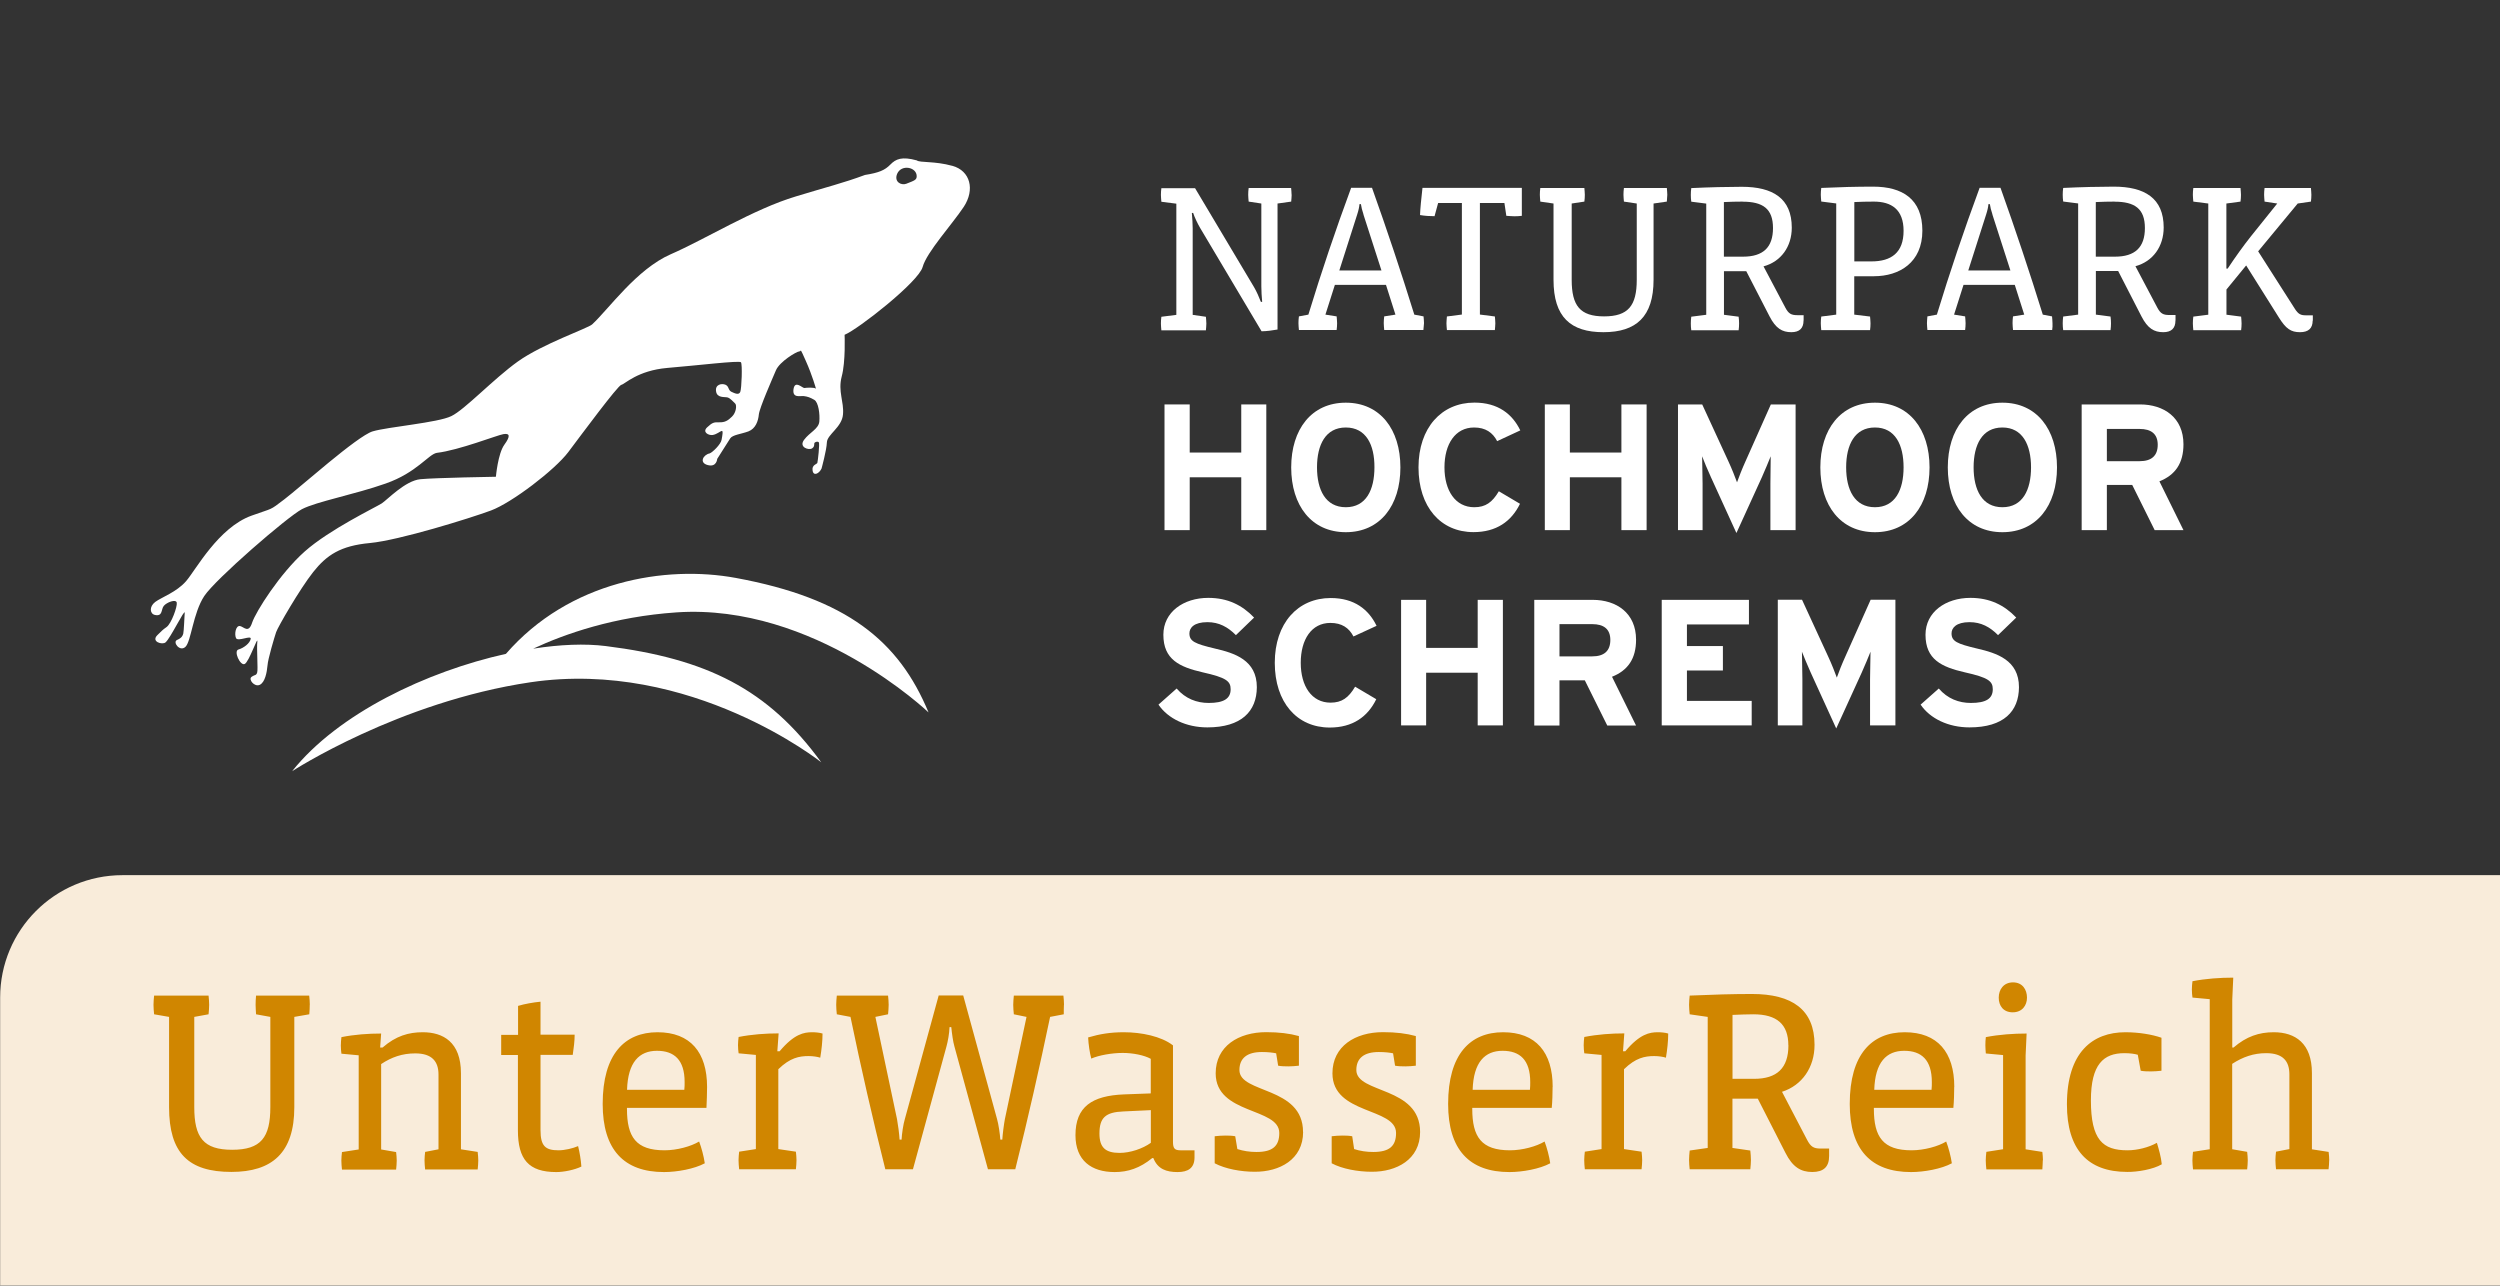 <?xml version="1.0" encoding="UTF-8"?>
<svg id="Ebene_2" data-name="Ebene 2" xmlns="http://www.w3.org/2000/svg" xmlns:xlink="http://www.w3.org/1999/xlink" viewBox="0 0 327.37 168.35">
  <rect x="0" y="0" width="327.37" height="168.35" fill="#333333" stroke="none"/>
  <defs>
    <style>
      .cls-1 {
        clip-path: url(#clippath-21);
      }

      .cls-2 {
        clip-path: url(#clippath-6);
      }

      .cls-3 {
        clip-path: url(#clippath-7);
      }

      .cls-4 {
        clip-path: url(#clippath-17);
      }

      .cls-5 {
        clip-path: url(#clippath-15);
      }

      .cls-6 {
        clip-path: url(#clippath-18);
      }

      .cls-7 {
        clip-path: url(#clippath-4);
      }

      .cls-8 {
        clip-path: url(#clippath-22);
      }

      .cls-9 {
        clip-path: url(#clippath-23);
      }

      .cls-10 {
        fill: #d08600;
      }

      .cls-11 {
        clip-path: url(#clippath-9);
      }

      .cls-12 {
        clip-path: url(#clippath-10);
      }

      .cls-13 {
        fill: #fff;
      }

      .cls-14 {
        clip-path: url(#clippath-25);
      }

      .cls-15 {
        clip-path: url(#clippath-27);
      }

      .cls-16 {
        clip-path: url(#clippath-11);
      }

      .cls-17 {
        fill: none;
      }

      .cls-18 {
        clip-path: url(#clippath-1);
      }

      .cls-19 {
        clip-path: url(#clippath-5);
      }

      .cls-20 {
        clip-path: url(#clippath-20);
      }

      .cls-21 {
        clip-path: url(#clippath-8);
      }

      .cls-22 {
        clip-path: url(#clippath-3);
      }

      .cls-23 {
        clip-path: url(#clippath-26);
      }

      .cls-24 {
        clip-path: url(#clippath-12);
      }

      .cls-25 {
        clip-path: url(#clippath-14);
      }

      .cls-26 {
        clip-path: url(#clippath-19);
      }

      .cls-27 {
        clip-path: url(#clippath-16);
      }

      .cls-28 {
        clip-path: url(#clippath-2);
      }

      .cls-29 {
        fill: #f9ecda;
      }

      .cls-30 {
        clip-path: url(#clippath-13);
      }

      .cls-31 {
        clip-path: url(#clippath-24);
      }

      .cls-32 {
        clip-path: url(#clippath);
      }
    </style>
    <clipPath id="clippath">
      <rect class="cls-17" width="327.35" height="168.35"/>
    </clipPath>
    <clipPath id="clippath-1">
      <rect class="cls-17" width="327.35" height="168.35"/>
    </clipPath>
    <clipPath id="clippath-2">
      <rect class="cls-17" x="19.76" y="20.76" width="107.26" height="80.23"/>
    </clipPath>
    <clipPath id="clippath-3">
      <rect class="cls-17" x="19.76" y="20.76" width="107.26" height="80.23"/>
    </clipPath>
    <clipPath id="clippath-4">
      <rect class="cls-17" width="327.35" height="114.6"/>
    </clipPath>
    <clipPath id="clippath-5">
      <rect class="cls-17" width="327.35" height="114.6"/>
    </clipPath>
    <clipPath id="clippath-6">
      <rect class="cls-17" width="327.35" height="114.6"/>
    </clipPath>
    <clipPath id="clippath-7">
      <rect class="cls-17" width="327.35" height="114.6"/>
    </clipPath>
    <clipPath id="clippath-8">
      <rect class="cls-17" width="327.35" height="114.6"/>
    </clipPath>
    <clipPath id="clippath-9">
      <rect class="cls-17" width="327.35" height="114.6"/>
    </clipPath>
    <clipPath id="clippath-10">
      <rect class="cls-17" width="327.35" height="114.6"/>
    </clipPath>
    <clipPath id="clippath-11">
      <rect class="cls-17" width="327.35" height="114.6"/>
    </clipPath>
    <clipPath id="clippath-12">
      <rect class="cls-17" width="327.35" height="114.6"/>
    </clipPath>
    <clipPath id="clippath-13">
      <rect class="cls-17" width="327.35" height="114.6"/>
    </clipPath>
    <clipPath id="clippath-14">
      <rect class="cls-17" width="327.35" height="114.6"/>
    </clipPath>
    <clipPath id="clippath-15">
      <rect class="cls-17" width="327.35" height="114.6"/>
    </clipPath>
    <clipPath id="clippath-16">
      <rect class="cls-17" width="327.35" height="114.6"/>
    </clipPath>
    <clipPath id="clippath-17">
      <rect class="cls-17" width="327.35" height="114.6"/>
    </clipPath>
    <clipPath id="clippath-18">
      <rect class="cls-17" width="327.35" height="114.6"/>
    </clipPath>
    <clipPath id="clippath-19">
      <rect class="cls-17" width="327.35" height="114.6"/>
    </clipPath>
    <clipPath id="clippath-20">
      <rect class="cls-17" width="327.35" height="114.6"/>
    </clipPath>
    <clipPath id="clippath-21">
      <rect class="cls-17" width="327.35" height="114.6"/>
    </clipPath>
    <clipPath id="clippath-22">
      <rect class="cls-17" width="327.35" height="114.6"/>
    </clipPath>
    <clipPath id="clippath-23">
      <rect class="cls-17" width="327.35" height="114.6"/>
    </clipPath>
    <clipPath id="clippath-24">
      <rect class="cls-17" width="327.35" height="114.6"/>
    </clipPath>
    <clipPath id="clippath-25">
      <rect class="cls-17" width="327.35" height="114.6"/>
    </clipPath>
    <clipPath id="clippath-26">
      <rect class="cls-17" width="327.35" height="114.6"/>
    </clipPath>
    <clipPath id="clippath-27">
      <rect class="cls-17" width="327.35" height="114.6"/>
    </clipPath>
  </defs>
  <g id="Ebene_1-2" data-name="Ebene 1">
    <g>
      <g>
        <g class="cls-32">
          <path class="cls-29" d="M16.05,114.6C7.18,114.6.02,121.78.02,130.62v37.71h327.35v-53.73H16.05Z"/>
        </g>
        <g class="cls-18">
          <path class="cls-10" d="M305.01,151.95c0-.34-.04-.77-.08-1.11l-2.19-.34v-9.99c0-3.88-2.17-5.34-5-5.34-1.92,0-3.58.55-5.26,2h-.17v-6.28l.13-2.87c-1.7,0-3.62.13-5.34.47-.04.26-.08.74-.08,1.07s.04.85.08,1.07l2.26.21v19.65l-2.19.34c-.04.34-.08.77-.08,1.11s.04.85.08,1.19h7.09c.04-.34.08-.85.08-1.19s-.04-.77-.08-1.11l-1.96-.34v-11.18c1.4-.91,2.81-1.4,4.45-1.4,2.22,0,3.04,1.07,3.04,2.77v9.79l-1.75.34c-.04.34-.08.77-.08,1.11s.04.85.08,1.19h6.88c.04-.32.08-.83.08-1.17M283.08,152.46c-.09-.94-.38-1.96-.64-2.81-1.06.6-2.56.98-3.85.98-3.24,0-4.79-1.36-4.79-6.54,0-4.73,1.66-6.18,4.39-6.18.72,0,1.36.09,1.75.21l.38,2.09c.38.08.94.09,1.36.09.38,0,.94-.04,1.36-.09v-4.32c-1.23-.43-2.98-.72-4.73-.72-4.28,0-7.65,2.6-7.65,9.45,0,5.88,2.7,8.84,7.9,8.84,1.28.02,3.39-.32,4.52-1M267.52,151.95c0-.34-.04-.77-.08-1.11l-2.19-.34v-12.29l.13-2.87c-1.7,0-3.62.13-5.34.47-.04.26-.06.74-.06,1.07s.04.85.06,1.07l2.26.21v12.33l-2.19.34c-.04.34-.08.77-.08,1.11s.04.85.08,1.19h7.33c.02-.34.06-.85.06-1.19M265.43,130.64c0-1.06-.6-2-1.83-2s-1.87.94-1.87,2,.6,1.92,1.83,1.92,1.87-.89,1.87-1.92M249.35,137.6c2.26,0,3.62,1.19,3.62,4.09,0,.23,0,.74-.04,1.02h-7.5c.11-3.62,1.6-5.11,3.92-5.11M255.91,142.33c0-4.53-2.19-7.16-6.49-7.16s-7.2,2.87-7.2,9.39c0,5.98,2.77,8.92,8.03,8.92,1.7,0,3.98-.41,5.34-1.15-.13-.91-.43-2.04-.74-2.85-1.04.64-2.9,1.15-4.53,1.15-3.75,0-4.94-1.75-4.94-5.43v-.13h10.41c.08-.81.11-2,.11-2.73M239.49,150.4h-1.11c-.9,0-1.28-.25-1.75-1.15l-3.28-6.28c2.64-.85,4.26-3.21,4.26-6.15,0-4.62-2.94-6.66-8.2-6.66-2.47,0-5.2.08-8.15.21-.04.34-.08.89-.08,1.21s.04.91.08,1.24l2.36.34v17.16l-2.36.34c-.04.34-.08.91-.08,1.24s.04.89.08,1.21h7.94c.04-.34.08-.89.08-1.21s-.04-.91-.08-1.24l-2.34-.34v-6.45h3.32l3.62,7.09c.94,1.87,2.02,2.51,3.51,2.51s2.21-.68,2.21-2.09v-.98h-.02ZM234.19,136.88c0,2.98-1.49,4.39-4.49,4.39h-2.83v-8.37c.74-.04,2.17-.08,2.73-.08,3.09,0,4.58,1.32,4.58,4.05M218.45,135.34c-.4-.13-.98-.17-1.36-.17-1.07,0-2.34.21-4.26,2.49h-.3l.17-2.34c-1.68,0-3.51.13-5.24.47-.04.26-.08.74-.08,1.07s.04.85.08,1.07l2.26.21v12.33l-2.19.34c-.04.34-.08.77-.08,1.11s.04.85.08,1.19h7.43c.04-.34.08-.85.08-1.19s-.04-.77-.08-1.11l-2.3-.34v-10.46c1.53-1.49,2.73-1.72,3.96-1.72.57,0,1.15.09,1.53.21.17-1.02.3-2.15.3-3.17M196.76,137.6c2.26,0,3.62,1.19,3.62,4.09,0,.23,0,.74-.04,1.02h-7.5c.11-3.62,1.6-5.11,3.92-5.11M203.32,142.33c0-4.53-2.19-7.16-6.49-7.16s-7.2,2.87-7.2,9.39c0,5.98,2.77,8.92,8.03,8.92,1.7,0,3.98-.41,5.34-1.15-.13-.91-.43-2.04-.74-2.85-1.06.64-2.9,1.15-4.53,1.15-3.75,0-4.94-1.75-4.94-5.43v-.13h10.41c.08-.81.11-2,.11-2.73M185.96,148.23c0-6.01-8.35-5-8.35-8.11,0-1.53.98-2.36,2.94-2.36.81,0,1.45.08,1.87.17l.26,1.62c.38.08.94.09,1.36.09.38,0,.94-.04,1.36-.09v-3.88c-1.24-.34-2.6-.51-4.3-.51-3.62,0-6.62,1.83-6.62,5.39,0,5.43,8.33,4.45,8.33,7.81,0,1.7-.85,2.49-2.98,2.49-.91,0-1.72-.13-2.51-.38l-.25-1.68c-.41-.08-.91-.09-1.28-.09-.41,0-1.06.04-1.41.09v3.54c1.38.74,3.45,1.11,5.24,1.11,3.22.02,6.34-1.58,6.34-5.22M170.63,148.23c0-6.01-8.33-5-8.33-8.11,0-1.53.98-2.36,2.94-2.36.81,0,1.45.08,1.87.17l.26,1.62c.38.08.94.09,1.36.09.38,0,.94-.04,1.36-.09v-3.88c-1.24-.34-2.6-.51-4.28-.51-3.62,0-6.62,1.83-6.62,5.39,0,5.43,8.33,4.45,8.33,7.81,0,1.7-.85,2.49-2.98,2.49-.91,0-1.72-.13-2.51-.38l-.28-1.68c-.4-.08-.91-.09-1.28-.09-.4,0-1.06.04-1.41.09v3.54c1.4.74,3.45,1.11,5.24,1.11,3.22.02,6.34-1.58,6.34-5.22M150.7,149.65c-1.07.77-2.7,1.32-4.09,1.32-1.87,0-2.64-.72-2.64-2.53,0-2.06.77-2.81,3.15-2.9l3.58-.17v4.28ZM156.45,150.63h-1.87c-.77,0-.98-.26-.98-1.11v-12.63c-1.53-1.19-4.13-1.72-6.45-1.72-1.72,0-3.15.23-4.66.68.04.91.21,2.04.41,2.77.98-.43,2.68-.74,4.11-.74,1.36,0,2.83.3,3.68.77v4.53l-3.51.13c-4.19.17-6.35,1.62-6.35,5.34,0,3.32,2.09,4.83,5.13,4.83,1.75,0,3.3-.51,4.92-1.83h.15c.57,1.45,1.72,1.83,3.17,1.83,1.36,0,2.22-.51,2.22-1.92v-.92h.02ZM139.33,131.58c0-.34-.04-.89-.08-1.21h-6.49c-.04.34-.08.89-.08,1.21s.04.91.08,1.24l1.66.34-2.83,13.37c-.13.68-.3,2-.34,2.7h-.26c-.04-.68-.23-2.02-.43-2.7l-4.43-16.18h-3.21l-4.43,16.18c-.21.68-.4,2-.43,2.7h-.26c-.04-.72-.21-2.02-.34-2.7l-2.83-13.37,1.66-.34c.04-.34.08-.91.08-1.24s-.04-.89-.08-1.21h-6.71c-.04.34-.08.89-.08,1.21s.04.91.08,1.24l1.79.34c1.38,6.66,2.9,13.33,4.56,19.95h3.62l4.39-16.08c.17-.6.38-1.72.4-2.53h.23c.08.81.23,1.92.41,2.53l4.39,16.08h3.58c1.66-6.62,3.17-13.31,4.56-19.95l1.79-.34c-.02-.34.02-.91.02-1.24M107.71,135.34c-.4-.13-.98-.17-1.36-.17-1.07,0-2.34.21-4.26,2.49h-.3l.17-2.34c-1.7,0-3.51.13-5.24.47-.04.26-.08.74-.08,1.07s.04.85.08,1.07l2.26.21v12.33l-2.19.34c-.04.34-.08.77-.08,1.11s.04.85.08,1.19h7.43c.04-.34.08-.85.08-1.19s-.04-.77-.08-1.11l-2.3-.34v-10.46c1.53-1.49,2.73-1.72,3.96-1.72.58,0,1.15.09,1.53.21.17-1.02.3-2.15.3-3.17M86.03,137.6c2.26,0,3.62,1.19,3.62,4.09,0,.23,0,.74-.04,1.02h-7.5c.11-3.62,1.6-5.11,3.92-5.11M92.59,142.33c0-4.53-2.19-7.16-6.49-7.16s-7.18,2.87-7.18,9.39c0,5.98,2.77,8.92,8.03,8.92,1.7,0,3.98-.41,5.34-1.15-.13-.91-.43-2.04-.74-2.85-1.06.64-2.9,1.15-4.53,1.15-3.75,0-4.92-1.75-4.92-5.43v-.13h10.41c.04-.81.08-2,.08-2.73M76.13,152.76c-.06-.87-.23-1.89-.43-2.68-.68.3-1.75.55-2.56.55-1.72,0-2.36-.55-2.36-2.64v-9.86h4.22c.13-.89.25-1.79.25-2.64h-4.47v-4.32c-.89.08-2.13.3-2.94.55v3.79h-2.21v2.64h2.19v9.86c0,3.81,1.4,5.47,5.03,5.47.96,0,2.38-.28,3.28-.72M62.63,151.95c0-.34-.04-.77-.08-1.11l-2.19-.34v-9.96c0-4.09-2.34-5.37-5-5.37-1.83,0-3.51.47-5.26,2h-.32l.13-1.83c-1.7,0-3.49.13-5.2.47-.04.26-.08.77-.08,1.11s.04.81.08,1.06l2.26.21v12.33l-2.19.34c-.04.34-.08.77-.08,1.11s.04.85.08,1.19h7.09c.04-.34.08-.85.08-1.19s-.04-.77-.08-1.11l-1.96-.34v-11.18c1.36-.91,2.77-1.4,4.47-1.4,2.19,0,3.04,1.06,3.04,2.77v9.79l-1.75.34c-.04.34-.08.77-.08,1.11s.04.85.08,1.19h6.88c.04-.34.08-.85.08-1.19M40.57,131.58c0-.34-.04-.89-.08-1.21h-6.96c-.04.34-.06.89-.06,1.21s.04.91.06,1.24l1.87.34v11.82c0,3.98-1.23,5.58-5,5.58s-4.96-1.62-4.96-5.58v-11.82l1.87-.34c.04-.34.08-.91.08-1.24s-.04-.89-.08-1.21h-7.13c-.04.34-.08.89-.08,1.21s.04.91.08,1.24l1.96.34v11.82c0,6.01,2.53,8.48,8.16,8.48,5.3,0,8.24-2.47,8.24-8.48v-11.82l1.96-.34c.04-.34.06-.91.06-1.24"/>
        </g>
      </g>
      <g>
        <g class="cls-28">
          <path class="cls-13" d="M124.72,21.72c-2.39-.66-4.22-.38-4.68-.72-1.94-.53-2.73-.19-3.45.55-.72.74-1.49,1.07-3.32,1.36-2.94,1.09-4.96,1.56-9.05,2.81-5.54,1.66-11.93,5.64-16.4,7.58-4.47,1.96-8.11,7.18-10.28,9.18-.55.51-6.52,2.56-9.73,4.86s-6.94,6.3-8.71,7.15c-1.77.87-8.3,1.4-10.31,2-2.02.62-9.54,7.37-11.56,8.9-2,1.53-1.4,1.09-4.28,2.13-4.36,1.56-7.32,7.13-8.58,8.58-1.26,1.45-3.22,2.11-4.05,2.73-.81.62-.7,1.56-.02,1.7,1.04.21.77-.72,1.15-1.19s1.62-.94,1.7-.41c.08.53-.7,2.7-1.32,3.17-.58.41-.58.45-1.21,1.06-.89.87.64,1.32,1.06.96.66-.57,2.53-4.47,2.51-3.88-.04.58-.11,2.43-.19,2.73s-.21.57-.81.83c-.62.26.34,1.6,1.09.91s1-4.43,2.47-6.66c1.47-2.22,10.86-10.35,12.78-11.37,1.92-1,6.88-1.92,10.97-3.36,4.09-1.43,5.62-3.85,6.71-4.02,2.9-.34,7.9-2.32,8.71-2.45s.98.21.13,1.38-1.11,4.2-1.11,4.2c0,0-7.88.13-9.88.32-2,.19-4.32,2.68-5.07,3.17-.75.49-6.84,3.41-10.09,6.3-3.24,2.88-6.39,7.86-6.88,9.31-.47,1.45-1.04.58-1.58.45-.57-.11-.77,1.07-.53,1.58s2.04-.45,1.92.11c-.11.57-.92,1.19-1.6,1.38-.68.19.23,2.17.81,1.9.58-.26,1.75-3.81,1.66-2.92-.11.89.11,3.6-.02,4.03s-.28.25-.74.58c-.45.32.38,1.36,1.07,1.04.7-.32.94-1.64,1.02-2.53.06-.89.91-3.71,1.13-4.37s3.09-5.64,4.86-7.88c1.77-2.22,3.56-3.43,7.41-3.79,3.85-.36,13.1-3.24,15.86-4.26,2.75-1.02,8.37-5.32,10.12-7.64s6.5-8.75,6.96-8.82c.45-.08,2.11-1.87,6.01-2.21,3.9-.32,9.45-1,9.65-.74s.09,3.43-.09,3.88c-.19.45-.72.19-1.17-.02-.45-.23-.28-.7-.77-.92-.49-.21-1.38-.04-1.23.87.13.89,1.11.7,1.49.79.4.11.75.58,1,.79.25.21.15,1.19-.4,1.72-.55.55-.96.77-1.66.75-.72-.02-.91.02-1.6.66-.68.64.21,1.09.74,1,.53-.09.96-.49,1.17-.53s.09.57-.02,1.17c-.11.6-1.19,1.64-1.55,1.77-.85.17-1.43,1.23-.26,1.53,1.17.32,1.24-.81,1.24-.81,0,0,1.4-2.21,1.7-2.68s1.45-.57,2.39-.92c.94-.36,1.28-1.36,1.36-2.21.08-.85,1.75-4.64,2.24-5.79s2.72-2.47,3.05-2.47c.34-.02.02-.62.87,1.26.85,1.9,1.32,3.62,1.32,3.62-.25-.21-1.26-.13-1.51-.09-.25.04-1.24-1.09-1.43.15-.17,1.23.89.85,1.36.91s.81.17,1.36.49.75,1.87.66,2.85c-.09.96-1.28,1.41-2,2.39s.64,1.4,1.06,1.11c.41-.26.19-.66.34-.75.15-.11.38-.19.53-.04.15.15-.13,2.51-.19,2.7-.06.17-.75.25-.62,1,.11.77.85.41,1.17-.26,0,0,.66-2.39.7-3.43.04-1.04,1.98-1.98,2.11-3.66.15-1.68-.68-3-.17-4.96.53-1.94.38-5.47.38-5.47,1.75-.7,9.71-6.94,10.22-8.88.53-1.94,3.88-5.6,5.39-7.88,1.47-2.24.87-4.71-1.51-5.37M118.69,24.06c-.7.26-1.64-.26-1.21-1.3.55-1.28,2.55-.89,2.56.3,0,.49-.25.57-1.36,1"/>
        </g>
        <g class="cls-22">
          <path class="cls-13" d="M79.32,84.6c-2.72-.34-5.98-.21-9.5.34,4.17-1.94,10.58-4.19,18.76-4.75,18.04-1.23,33.01,13.1,33.01,13.1-3.88-9.37-10.71-14.93-25.23-17.61-9.2-1.7-21.81.38-30.11,9.94-10.35,2.3-21.95,7.79-28,15.37,0,0,13.95-9.09,31.22-11.65,21.02-3.11,38.07,10.48,38.07,10.48-6.98-9.6-14.99-13.56-28.22-15.22"/>
        </g>
      </g>
      <g>
        <g class="cls-7">
          <path class="cls-13" d="M169.14,25.51c0,.25-.04.64-.06.89l-1.79.25v16.5c-.58.11-1.47.23-2.09.23l-8.05-13.54c-.34-.58-.72-1.38-.91-1.96h-.17c.06.66.11,1.49.11,2.02v11.33l1.73.25c.02.25.06.62.06.89,0,.28-.04.64-.06.89h-5.83c-.02-.25-.06-.6-.06-.89,0-.25.02-.64.06-.89l1.96-.25v-14.56l-1.96-.25c-.02-.25-.06-.64-.06-.89s.02-.64.06-.89h4.41l7.73,12.97c.34.58.66,1.32.89,1.92h.17c-.06-.55-.11-1.49-.11-2.04v-10.84l-1.66-.25c-.02-.25-.06-.64-.06-.89s.02-.64.06-.89h5.56c.02.23.06.62.06.87"/>
        </g>
        <g class="cls-19">
          <path class="cls-13" d="M186.39,43.21h-5.13c-.02-.25-.06-.6-.06-.89,0-.25.02-.64.06-.89l1.47-.23-1.24-3.9h-6.69l-1.24,3.9,1.47.23c.02.25.06.62.06.89s-.02.62-.06.89h-4.94c-.02-.25-.06-.6-.06-.89,0-.25.02-.64.06-.89l1.24-.23c1.68-5.52,3.56-11.09,5.6-16.61h2.73c1.96,5.49,3.83,11.09,5.54,16.61l1.21.23c.02.25.06.62.06.89-.02.28-.06.64-.08.89M178.55,28.09c-.17-.49-.3-1.02-.34-1.36h-.19c-.02.34-.13.85-.3,1.36l-2.34,7.33h5.52l-2.36-7.33Z"/>
        </g>
        <g class="cls-2">
          <path class="cls-13" d="M199.31,28.26c-.28.04-.72.06-1,.06-.3,0-.77-.04-1.06-.06l-.25-1.68h-3.21v14.61l1.96.25c.02.25.06.62.06.89s-.04.62-.06.89h-6.28c-.02-.25-.06-.6-.06-.89,0-.25.04-.64.06-.89l1.96-.25v-14.61h-3.11l-.47,1.73c-.64,0-1.26-.04-1.9-.15.02-.74.17-2.28.32-3.56h13.01v3.66h.02Z"/>
        </g>
        <g class="cls-3">
          <path class="cls-13" d="M218.26,26.4l-1.73.25v9.99c0,4.83-2.28,6.86-6.56,6.86s-6.54-1.96-6.54-6.86v-9.99l-1.73-.25c-.02-.25-.06-.64-.06-.89s.02-.64.06-.89h5.77c.02.25.06.64.06.89s-.02.64-.06.89l-1.66.25v9.99c0,3.39,1.09,4.79,4.24,4.79s4.28-1.38,4.28-4.79v-9.99l-1.68-.25c-.02-.25-.06-.64-.06-.89s.02-.64.06-.89h5.62c.02.25.06.64.06.89-.02.25-.04.62-.06.89"/>
        </g>
        <g class="cls-21">
          <path class="cls-13" d="M236.17,41.97c0,1.02-.53,1.53-1.6,1.53-1.19,0-2.04-.49-2.85-2.07l-3.05-5.92h-2.92v5.71l1.92.25c.04.25.06.62.06.89,0,.28-.02.62-.06.89h-6.2c-.04-.25-.06-.6-.06-.89,0-.25.02-.64.06-.89l1.96-.25v-14.56l-1.96-.25c-.04-.25-.06-.64-.06-.89s.02-.64.06-.89c2.32-.11,4.79-.17,6.62-.17,4.05,0,6.54,1.51,6.54,5.35,0,2.49-1.41,4.45-3.7,5.07l2.87,5.43c.41.77.77.96,1.55.96h.83v.68h0ZM228.19,26.4c-.58,0-1.77.02-2.45.06v7.15h2.51c2.62,0,3.92-1.21,3.92-3.75s-1.34-3.45-3.98-3.45"/>
        </g>
        <g class="cls-11">
          <path class="cls-13" d="M245.41,36.18h-2.6v5.02l2.07.25c.02.25.06.62.06.89,0,.28-.02.62-.06.89h-6.39c-.02-.25-.06-.6-.06-.89,0-.25.02-.64.06-.89l1.96-.25v-14.56l-1.96-.25c-.02-.25-.06-.64-.06-.89s.02-.64.06-.89c2.32-.11,4.64-.17,6.79-.17,3.83,0,6.45,1.62,6.45,5.77,0,4.17-3.02,5.96-6.32,5.96M245.37,26.4c-.77,0-1.83.02-2.55.06v7.77h2.26c2.56,0,4.19-1.13,4.19-4,0-2.81-1.6-3.83-3.9-3.83"/>
        </g>
        <g class="cls-12">
          <path class="cls-13" d="M268.73,43.21h-5.13c-.02-.25-.06-.6-.06-.89,0-.25.02-.64.06-.89l1.47-.23-1.24-3.9h-6.71l-1.24,3.9,1.45.23c.02.25.06.62.06.89s-.02.62-.06.89h-4.94c-.02-.25-.06-.6-.06-.89,0-.25.04-.64.06-.89l1.24-.23c1.68-5.52,3.56-11.09,5.6-16.61h2.73c1.96,5.49,3.83,11.09,5.54,16.61l1.21.23c.02.25.06.62.06.89.02.28,0,.64-.04.89M260.91,28.09c-.17-.49-.3-1.02-.34-1.36h-.19c-.02.34-.13.85-.3,1.36l-2.34,7.33h5.52l-2.36-7.33Z"/>
        </g>
        <g class="cls-16">
          <path class="cls-13" d="M284.87,41.97c0,1.02-.53,1.53-1.6,1.53-1.19,0-2.04-.49-2.85-2.07l-3.05-5.94h-2.92v5.71l1.92.25c.04.25.06.62.06.89,0,.28-.02.62-.06.89h-6.2c-.04-.25-.06-.6-.06-.89,0-.25.02-.64.06-.89l1.96-.25v-14.56l-1.96-.25c-.04-.25-.06-.64-.06-.89s.02-.64.06-.89c2.32-.11,4.79-.17,6.62-.17,4.05,0,6.54,1.51,6.54,5.35,0,2.49-1.41,4.45-3.7,5.07l2.87,5.43c.41.77.77.96,1.55.96h.83v.7h0ZM276.89,26.4c-.58,0-1.77.02-2.45.06v7.15h2.51c2.62,0,3.92-1.21,3.92-3.75s-1.34-3.45-3.98-3.45"/>
        </g>
        <g class="cls-24">
          <path class="cls-13" d="M302.84,41.97c0,1.02-.55,1.53-1.66,1.53-1.21,0-1.85-.47-2.75-1.9l-4.3-6.84-2.58,3.15v3.3l1.92.25c.02.25.06.62.06.89,0,.28-.02.62-.06.89h-6.26c-.02-.25-.06-.6-.06-.89,0-.25.02-.64.06-.89l1.96-.25v-14.56l-1.96-.25c-.02-.25-.06-.64-.06-.89s.02-.64.06-.89h6.18c.02.25.06.64.06.89s-.02.64-.06.89l-1.85.25v8.52h.17c1-1.51,2.04-2.96,3.04-4.22l3.45-4.3-1.66-.25c-.02-.25-.06-.64-.06-.89s.02-.64.06-.89h6.07c.02.25.06.64.06.89s-.02.64-.06.89l-1.73.25-5.18,6.26,4.77,7.47c.49.79.83.91,1.49.91h.9v.7h-.02Z"/>
        </g>
        <g class="cls-30">
          <polygon class="cls-13" points="162.54 69.42 162.54 62.5 155.79 62.5 155.79 69.42 152.49 69.42 152.49 52.96 155.79 52.96 155.79 59.26 162.54 59.26 162.54 52.96 165.82 52.96 165.82 69.42 162.54 69.42"/>
        </g>
        <g class="cls-25">
          <path class="cls-13" d="M176.23,69.69c-4.49,0-7.15-3.49-7.15-8.48s2.66-8.48,7.15-8.48,7.15,3.49,7.15,8.48-2.66,8.48-7.15,8.48M176.23,55.98c-2.66,0-3.77,2.28-3.77,5.22s1.11,5.22,3.77,5.22,3.75-2.28,3.75-5.22c.02-2.94-1.09-5.22-3.75-5.22"/>
        </g>
        <g class="cls-5">
          <path class="cls-13" d="M196.05,57.77c-.58-1.13-1.53-1.79-3.02-1.79-2.47,0-3.88,2.17-3.88,5.22s1.43,5.22,3.9,5.22c1.49,0,2.36-.64,3.22-2.09l2.77,1.64c-1.13,2.32-3.11,3.71-6.09,3.71-4.3,0-7.2-3.3-7.2-8.48s3.02-8.48,7.32-8.48c3.11,0,4.98,1.51,6.01,3.64l-3.04,1.41Z"/>
        </g>
        <g class="cls-27">
          <polygon class="cls-13" points="212.32 69.42 212.32 62.5 205.57 62.5 205.57 69.42 202.29 69.42 202.29 52.96 205.57 52.96 205.57 59.26 212.32 59.26 212.32 52.96 215.62 52.96 215.62 69.42 212.32 69.42"/>
        </g>
        <g class="cls-4">
          <path class="cls-13" d="M231.83,69.42v-6.05c0-.89.04-2.98.04-3.62-.23.6-.74,1.79-1.15,2.73l-3.34,7.32-3.34-7.32c-.43-.94-.92-2.11-1.15-2.73,0,.64.06,2.73.06,3.62v6.05h-3.22v-16.46h3.17l3.43,7.45c.43.92.92,2.17,1.13,2.75.21-.6.68-1.81,1.11-2.75l3.32-7.45h3.24v16.46h-3.3Z"/>
        </g>
        <g class="cls-6">
          <path class="cls-13" d="M245.52,69.69c-4.49,0-7.15-3.49-7.15-8.48s2.66-8.48,7.15-8.48,7.15,3.49,7.15,8.48-2.66,8.48-7.15,8.48M245.52,55.98c-2.66,0-3.77,2.28-3.77,5.22s1.11,5.22,3.77,5.22,3.75-2.28,3.75-5.22-1.09-5.22-3.75-5.22"/>
        </g>
        <g class="cls-26">
          <path class="cls-13" d="M262.21,69.69c-4.49,0-7.15-3.49-7.15-8.48s2.66-8.48,7.15-8.48,7.15,3.49,7.15,8.48-2.66,8.48-7.15,8.48M262.21,55.98c-2.66,0-3.77,2.28-3.77,5.22s1.11,5.22,3.77,5.22,3.75-2.28,3.75-5.22c0-2.94-1.11-5.22-3.75-5.22"/>
        </g>
        <g class="cls-20">
          <path class="cls-13" d="M282.15,69.42l-2.94-5.92h-3.32v5.92h-3.3v-16.46h7.65c3.11,0,5.68,1.72,5.68,5.22,0,2.47-1.06,4.02-3.15,4.85l3.15,6.39h-3.77ZM280.19,56.17h-4.3v4.22h4.3c1.53,0,2.36-.7,2.36-2.15s-.9-2.07-2.36-2.07"/>
        </g>
        <g class="cls-1">
          <path class="cls-13" d="M158.09,95.25c-2.75,0-5.15-1.15-6.39-2.98l2.38-2.11c1.15,1.34,2.64,1.89,4.2,1.89,1.94,0,2.87-.55,2.87-1.79,0-1.06-.57-1.53-3.66-2.22-3.04-.7-5.15-1.68-5.15-4.92,0-2.98,2.64-4.83,5.88-4.83,2.56,0,4.45.96,6,2.58l-2.38,2.3c-1.06-1.07-2.22-1.7-3.73-1.7-1.77,0-2.36.75-2.36,1.47,0,1.04.72,1.36,3.32,1.98,2.6.6,5.51,1.51,5.51,5.07-.02,3.15-2,5.26-6.49,5.26"/>
        </g>
        <g class="cls-8">
          <path class="cls-13" d="M177.23,83.34c-.58-1.13-1.53-1.77-3.02-1.77-2.47,0-3.88,2.17-3.88,5.22s1.43,5.22,3.9,5.22c1.49,0,2.36-.64,3.22-2.09l2.77,1.64c-1.13,2.32-3.11,3.71-6.09,3.71-4.3,0-7.2-3.3-7.2-8.48s3.02-8.48,7.32-8.48c3.11,0,4.98,1.51,6.01,3.64l-3.04,1.4Z"/>
        </g>
        <g class="cls-9">
          <polygon class="cls-13" points="193.5 94.99 193.5 88.09 186.75 88.09 186.75 94.99 183.47 94.99 183.47 78.55 186.75 78.55 186.75 84.84 193.5 84.84 193.5 78.55 196.8 78.55 196.8 94.99 193.5 94.99"/>
        </g>
        <g class="cls-31">
          <path class="cls-13" d="M210.47,95.01l-2.94-5.92h-3.32v5.92h-3.3v-16.46h7.65c3.11,0,5.68,1.72,5.68,5.22,0,2.47-1.06,4.02-3.15,4.85l3.15,6.39h-3.77ZM208.51,81.73h-4.3v4.22h4.3c1.53,0,2.36-.7,2.36-2.15s-.89-2.07-2.36-2.07"/>
        </g>
        <g class="cls-14">
          <polygon class="cls-13" points="217.6 94.99 217.6 78.55 229.02 78.55 229.02 81.77 220.9 81.77 220.9 84.6 225.61 84.6 225.61 87.8 220.9 87.8 220.9 91.78 229.38 91.78 229.38 94.99 217.6 94.99"/>
        </g>
        <g class="cls-23">
          <path class="cls-13" d="M244.88,94.99v-6.03c0-.89.06-2.98.06-3.62-.23.62-.74,1.79-1.15,2.73l-3.34,7.32-3.34-7.32c-.41-.94-.92-2.11-1.15-2.73,0,.64.06,2.73.06,3.62v6.03h-3.22v-16.46h3.17l3.43,7.45c.43.91.92,2.17,1.13,2.75.21-.62.68-1.81,1.11-2.75l3.32-7.45h3.24v16.46h-3.32Z"/>
        </g>
        <g class="cls-15">
          <path class="cls-13" d="M257.89,95.25c-2.75,0-5.15-1.15-6.39-2.98l2.38-2.11c1.15,1.34,2.64,1.89,4.2,1.89,1.96,0,2.87-.55,2.87-1.79,0-1.06-.57-1.53-3.66-2.22-3.04-.7-5.15-1.68-5.15-4.92,0-2.98,2.64-4.83,5.88-4.83,2.56,0,4.45.96,6,2.58l-2.38,2.3c-1.06-1.07-2.22-1.7-3.73-1.7-1.75,0-2.36.75-2.36,1.47,0,1.04.72,1.36,3.32,1.98,2.6.6,5.51,1.51,5.51,5.07-.02,3.15-1.98,5.26-6.49,5.26"/>
        </g>
      </g>
    </g>
  </g>
</svg>